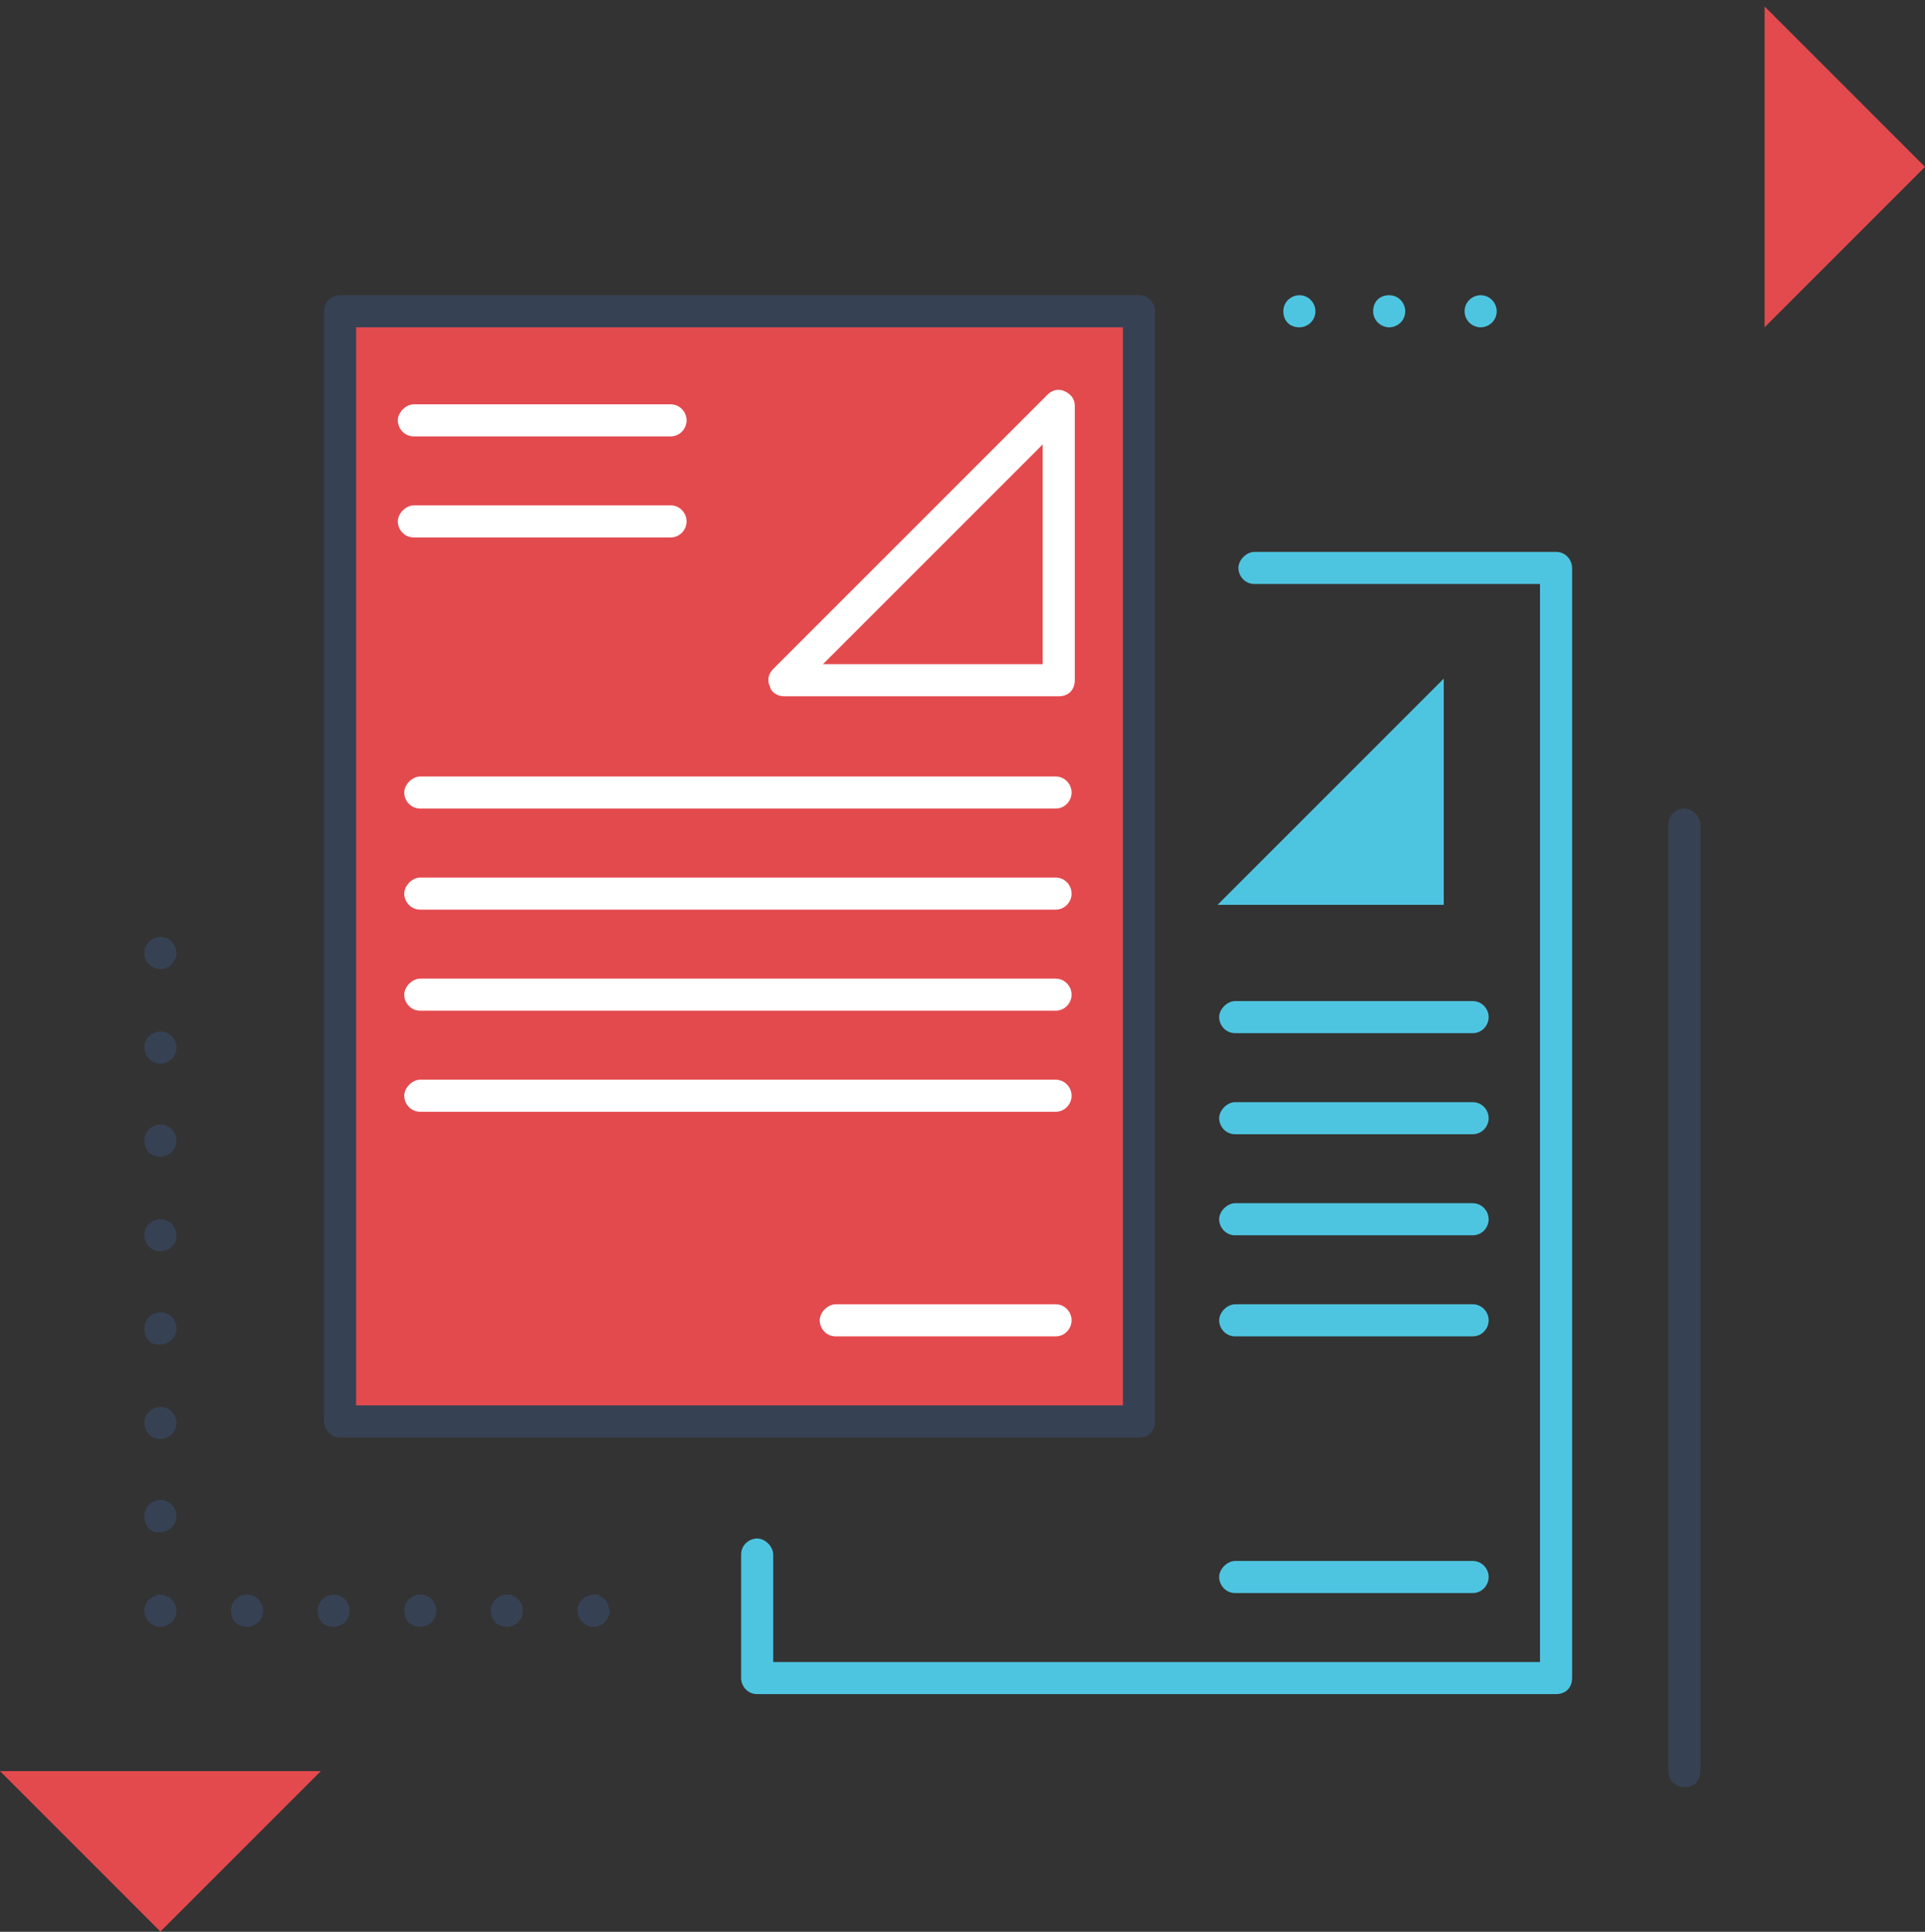 <svg width="286" height="287" fill="none" xmlns="http://www.w3.org/2000/svg"><rect width="100%" height="100%" fill="#333333" stroke="none"/><g clip-path="url(#clip0)"><path d="M169.216 46.244H50.526V211.17h118.69V46.244z" fill="#E34A4E"/><path d="M169.217 213.554H50.527c-1.43 0-2.383-1.192-2.383-2.384V46.244c0-1.43 1.191-2.384 2.383-2.384h118.69c1.43 0 2.383 1.192 2.383 2.384V211.17c0 1.43-.953 2.384-2.383 2.384zM52.91 208.787h113.924V48.627H52.91v160.16z" fill="#364254"/><path d="M262.167 48.627L286 24.794 262.167.96v47.667zM0 263.127l23.833 23.834 23.834-23.834H0z" fill="#E34A4E"/><path d="M157.299 103.444h-40.755c-.953 0-1.906-.477-2.145-1.43-.476-.953-.238-1.907.477-2.622l40.755-40.755c.715-.715 1.668-.953 2.622-.476.953.476 1.43 1.191 1.43 2.145v40.755c0 1.43-.954 2.383-2.384 2.383zm-35.035-4.767h32.652V66.026l-32.652 32.651z" fill="#fff"/><path d="M180.896 134.427H214.5v-33.605l-33.604 33.605z" fill="#4EC5E0"/><path d="M231.184 251.687h-118.69c-1.43 0-2.384-1.192-2.384-2.383v-18.352c0-1.43 1.192-2.383 2.384-2.383 1.191 0 2.383 1.191 2.383 2.383v15.968H228.8V86.76h-42.423c-1.43 0-2.383-1.191-2.383-2.383s1.191-2.383 2.383-2.383h44.807c1.43 0 2.383 1.191 2.383 2.383v164.927c0 1.43-.953 2.383-2.383 2.383z" fill="#4EC5E0"/><path d="M156.824 120.127h-94.38c-1.43 0-2.384-1.192-2.384-2.383 0-1.192 1.192-2.384 2.384-2.384h94.38c1.43 0 2.383 1.192 2.383 2.384 0 1.191-.953 2.383-2.383 2.383zm0 15.015h-94.38c-1.43 0-2.384-1.192-2.384-2.384 0-1.191 1.192-2.383 2.384-2.383h94.38c1.43 0 2.383 1.192 2.383 2.383 0 1.192-.953 2.384-2.383 2.384zm0 15.015h-94.38c-1.43 0-2.384-1.191-2.384-2.383s1.192-2.383 2.384-2.383h94.38c1.43 0 2.383 1.191 2.383 2.383s-.953 2.383-2.383 2.383zM99.623 64.834H61.49c-1.43 0-2.384-1.192-2.384-2.384 0-1.191 1.192-2.383 2.384-2.383h38.133c1.43 0 2.383 1.192 2.383 2.383 0 1.192-.953 2.384-2.383 2.384zm0 15.015H61.49c-1.43 0-2.384-1.192-2.384-2.384 0-1.191 1.192-2.383 2.384-2.383h38.133c1.43 0 2.383 1.192 2.383 2.383 0 1.192-.953 2.384-2.383 2.384zm57.201 85.323h-94.38c-1.43 0-2.384-1.192-2.384-2.383 0-1.192 1.192-2.384 2.384-2.384h94.38c1.43 0 2.383 1.192 2.383 2.384 0 1.191-.953 2.383-2.383 2.383z" fill="#fff"/><path d="M218.79 153.494h-35.274c-1.43 0-2.383-1.192-2.383-2.384 0-1.191 1.191-2.383 2.383-2.383h35.274c1.43 0 2.383 1.192 2.383 2.383 0 1.192-.953 2.384-2.383 2.384zm0 15.014h-35.274c-1.43 0-2.383-1.191-2.383-2.383s1.191-2.383 2.383-2.383h35.274c1.43 0 2.383 1.191 2.383 2.383s-.953 2.383-2.383 2.383zm0 15.016h-35.274c-1.43 0-2.383-1.192-2.383-2.383 0-1.192 1.191-2.384 2.383-2.384h35.274c1.43 0 2.383 1.192 2.383 2.384 0 1.191-.953 2.383-2.383 2.383zm0 15.015h-35.274c-1.43 0-2.383-1.192-2.383-2.384 0-1.191 1.191-2.383 2.383-2.383h35.274c1.43 0 2.383 1.192 2.383 2.383 0 1.192-.953 2.384-2.383 2.384zm0 38.133h-35.274c-1.43 0-2.383-1.192-2.383-2.383 0-1.192 1.191-2.384 2.383-2.384h35.274c1.43 0 2.383 1.192 2.383 2.384 0 1.191-.953 2.383-2.383 2.383z" fill="#4EC5E0"/><path d="M156.823 198.539h-32.652c-1.43 0-2.383-1.192-2.383-2.384 0-1.191 1.192-2.383 2.383-2.383h32.652c1.43 0 2.383 1.192 2.383 2.383 0 1.192-.953 2.384-2.383 2.384z" fill="#fff"/><path d="M217.599 46.244c0-1.43 1.191-2.384 2.383-2.384 1.43 0 2.383 1.192 2.383 2.384 0 1.43-1.191 2.383-2.383 2.383s-2.383-.953-2.383-2.383zm-13.585 0c0-1.43.953-2.384 2.383-2.384 1.43 0 2.383 1.192 2.383 2.384 0 1.43-1.191 2.383-2.383 2.383s-2.383-.953-2.383-2.383zm-13.347 0c0-1.43 1.192-2.384 2.383-2.384 1.43 0 2.384 1.192 2.384 2.384 0 1.43-1.192 2.383-2.384 2.383-1.43 0-2.383-.953-2.383-2.383z" fill="#4EC5E0"/><path d="M88.183 241.677c-.715 0-1.192-.238-1.668-.715-.477-.476-.715-1.191-.715-1.668 0-.238 0-.715.238-.953 0-.239.239-.477.477-.715.238-.239.477-.477.715-.477.477-.238.953-.238 1.43-.238.238 0 .238 0 .477.238.238 0 .238.238.476.238l.239.239c.238.238.476.476.476.715 0 .238.239.715.239.953 0 .715-.239 1.192-.715 1.668-.239.239-.477.477-.716.477-.238.238-.715.238-.953.238zm-15.252-2.383c0-1.43 1.192-2.383 2.384-2.383 1.43 0 2.383 1.191 2.383 2.383 0 1.43-1.192 2.383-2.383 2.383-1.43 0-2.384-.953-2.384-2.383zm-12.87 0c0-1.43 1.192-2.383 2.384-2.383 1.43 0 2.383 1.191 2.383 2.383 0 1.43-1.192 2.383-2.383 2.383-1.43 0-2.384-.953-2.384-2.383zm-12.87 0c0-1.43 1.192-2.383 2.384-2.383 1.43 0 2.383 1.191 2.383 2.383 0 1.43-1.192 2.383-2.383 2.383-1.43 0-2.384-.953-2.384-2.383zm-12.87 0c0-1.43 1.192-2.383 2.384-2.383 1.43 0 2.383 1.191 2.383 2.383 0 1.43-1.192 2.383-2.383 2.383-1.43 0-2.384-.953-2.384-2.383zm-10.487 2.383c-.239 0-.715 0-.954-.238-.238 0-.476-.238-.715-.477-.476-.476-.715-.953-.715-1.668 0-.238 0-.715.239-.953 0-.239.238-.477.476-.715.239 0 .239-.239.239-.239.238 0 .238-.238.476-.238.239 0 .239 0 .477-.238.477 0 .953 0 1.43.238.238 0 .477.238.715.477.238.238.477.476.477.715.238.238.238.715.238.953 0 .715-.238 1.192-.715 1.668-.477.477-.953.715-1.668.715zm-2.384-16.445c0-1.43 1.192-2.383 2.384-2.383 1.43 0 2.383 1.191 2.383 2.383 0 1.43-1.192 2.383-2.383 2.383-1.43.239-2.384-.953-2.384-2.383zm0-13.823c0-1.43 1.192-2.384 2.384-2.384 1.43 0 2.383 1.192 2.383 2.384 0 1.43-1.192 2.383-2.383 2.383-1.43 0-2.384-1.192-2.384-2.383zm0-14.062c0-1.43 1.192-2.383 2.384-2.383 1.43 0 2.383 1.191 2.383 2.383 0 1.43-1.192 2.383-2.383 2.383-1.43.239-2.384-.953-2.384-2.383zm0-13.823c0-1.43 1.192-2.384 2.384-2.384 1.43 0 2.383 1.192 2.383 2.384 0 1.43-1.192 2.383-2.383 2.383-1.43 0-2.384-1.192-2.384-2.383zm0-14.062c0-1.43 1.192-2.383 2.384-2.383 1.43 0 2.383 1.191 2.383 2.383 0 1.43-1.192 2.383-2.383 2.383-1.43 0-2.384-.953-2.384-2.383zm0-13.823c0-1.43 1.192-2.384 2.384-2.384 1.43 0 2.383 1.192 2.383 2.384 0 1.43-1.192 2.383-2.383 2.383-1.43 0-2.384-1.192-2.384-2.383zm2.384-11.678c-.239 0-.715 0-.954-.239-.238 0-.476-.238-.715-.476-.238-.239-.476-.477-.476-.715-.239-.239-.239-.715-.239-.954 0-.715.239-1.191.715-1.668.954-.953 2.622-.953 3.337 0 .477.477.715 1.192.715 1.668 0 .239 0 .715-.238.954-.239.238-.239.476-.477.715-.238.238-.477.476-.715.476-.238.239-.715.239-.953.239zM250.251 265.51c-1.43 0-2.384-1.191-2.384-2.383V122.51c0-1.43 1.192-2.383 2.384-2.383 1.191 0 2.383 1.192 2.383 2.383v140.617c0 1.43-.953 2.383-2.383 2.383z" fill="#364254"/></g><defs><clipPath id="clip0"><path fill="#fff" transform="translate(0 .96)" d="M0 0h286v286H0z"/></clipPath></defs></svg>